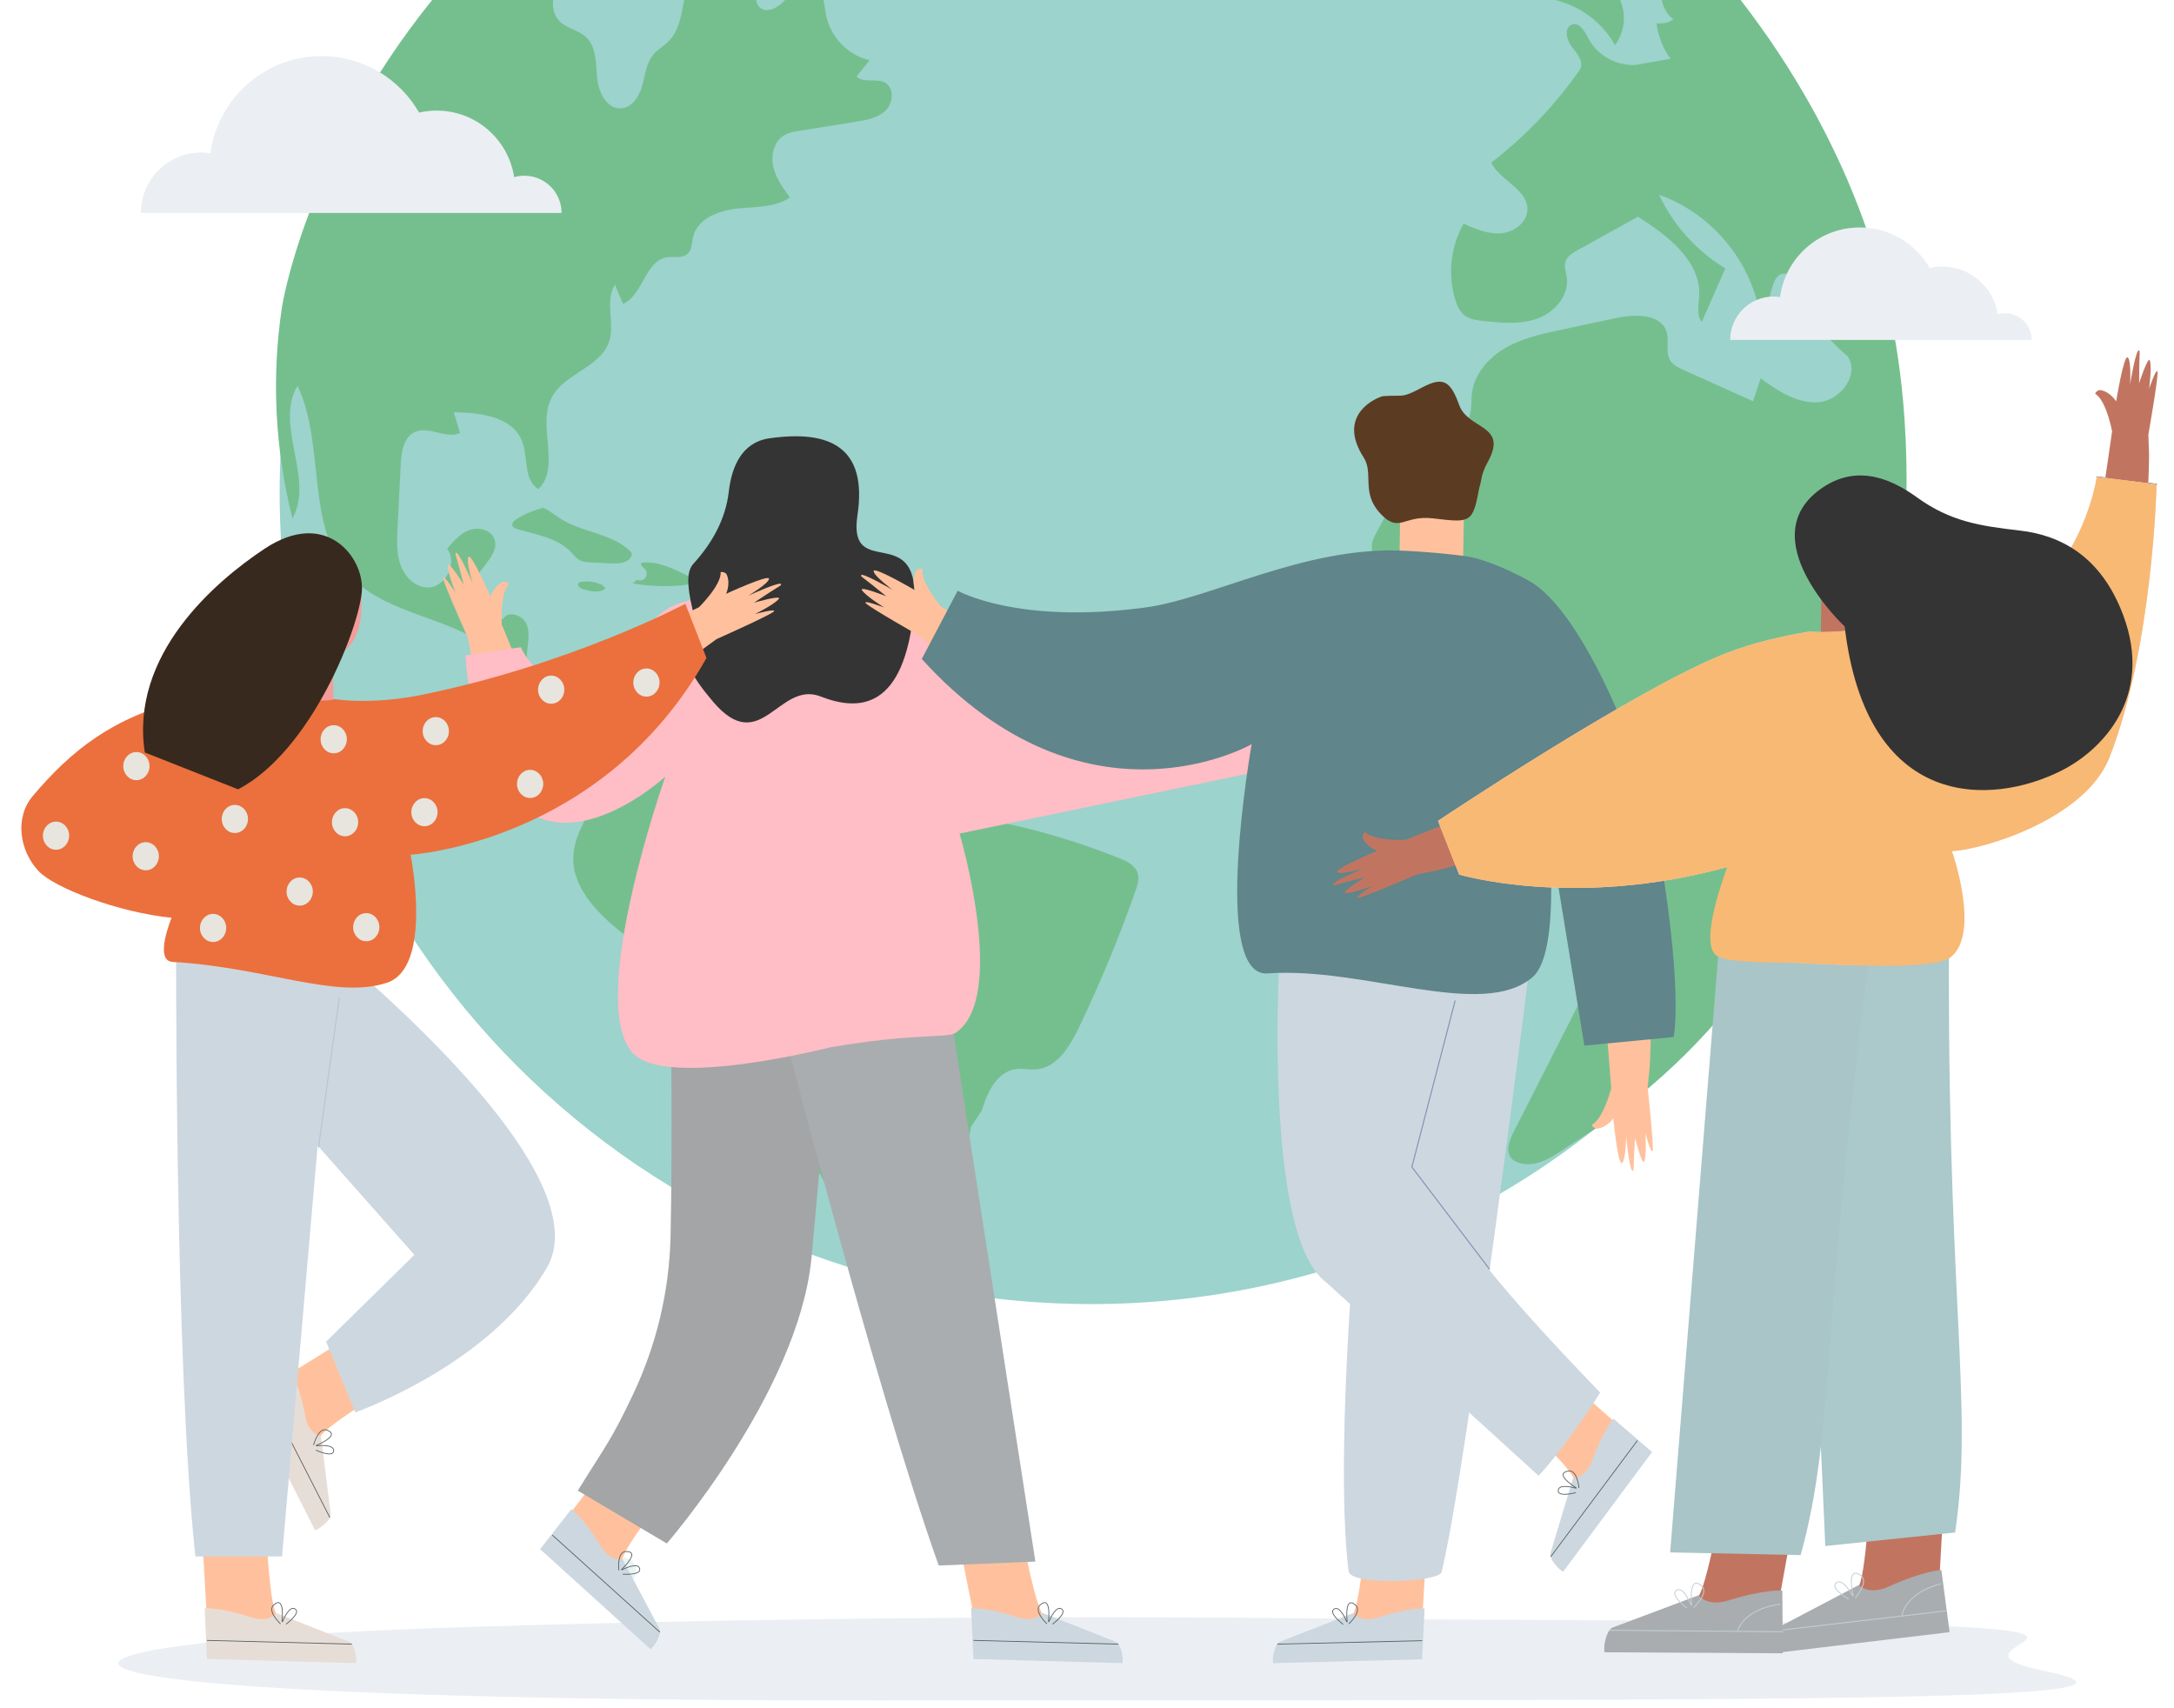 <?xml version="1.0" encoding="utf-8"?>
<!-- Generator: Adobe Illustrator 16.0.0, SVG Export Plug-In . SVG Version: 6.00 Build 0)  -->
<!DOCTYPE svg PUBLIC "-//W3C//DTD SVG 1.1//EN" "http://www.w3.org/Graphics/SVG/1.1/DTD/svg11.dtd">
<svg version="1.1" xmlns="http://www.w3.org/2000/svg" xmlns:xlink="http://www.w3.org/1999/xlink" x="0px" y="0px" width="756px"
	 height="594px" viewBox="0 0 756 594" enable-background="new 0 0 756 594" xml:space="preserve">
<g id="Layer_1">
</g>
<g id="Layer_2">
	<g>
		<path fill="#9CD3CC" d="M97.244,171.21c0,155.883,126.367,282.247,282.249,282.247S661.742,327.093,661.742,171.21
			c0-64.384-21.573-123.721-57.864-171.21h-448.77C118.817,47.489,97.244,106.826,97.244,171.21z"/>
	</g>
	<g>
		<path fill="none" d="M194.631,7.428c2.519,2.521,6.521,3.025,9.138,5.445c3.684,3.404,3.401,9.145,3.856,14.138
			c0.454,4.993,3.35,10.981,8.354,10.667c3.901-0.246,6.38-4.312,7.411-8.083c1.031-3.771,1.426-7.956,4.015-10.885
			c1.394-1.575,3.294-2.613,4.815-4.065c3.845-3.669,4.695-9.209,5.694-14.644h-45.577C192.056,2.736,192.713,5.507,194.631,7.428z"
			/>
		<path fill="none" d="M273.021,0h-10.102c0.149,0.907,0.469,1.739,1.123,2.417C266.479,4.946,270.645,2.693,273.021,0z"/>
		<g>
			<path fill="#75BF8F" d="M264.041,2.417c-0.653-0.677-0.973-1.509-1.123-2.417h-25.003c-0.999,5.435-1.849,10.975-5.694,14.644
				c-1.521,1.452-3.422,2.49-4.815,4.065c-2.589,2.929-2.983,7.114-4.015,10.885c-1.031,3.771-3.51,7.838-7.411,8.083
				c-5.005,0.315-7.9-5.674-8.354-10.667c-0.455-4.993-0.173-10.734-3.856-14.138c-2.616-2.419-6.619-2.923-9.138-5.445
				c-1.918-1.921-2.575-4.692-2.292-7.428H150.27c-44.398,55.152-52.216,106.763-52.216,106.763
				c-3.698,24.413-2.447,49.566,3.652,73.494c7.716-13.742-6.446-32.669,1.778-46.11c9.816,20.965,2.568,48.941,18.202,66.015
				c13.537,14.784,38.37,14.123,52.181,28.65c4.238,4.46,7.129,10.082,11.512,14.397c4.382,4.314,11.232,7.172,16.691,4.335
				c6.48,6.718,9.039,16.974,6.479,25.951c-2.36,8.265-8.658,15.356-9.168,23.939c-0.635,10.678,7.796,19.576,16.117,26.303
				c8.668,7.004,17.922,13.287,27.629,18.766c5.7,3.211,11.678,6.24,16.121,11.043c4.779,5.16,7.37,11.918,9.887,18.486
				c6.75,17.608,13.877,35.333,25.022,50.542c11.146,15.211,25.489,27.154,43.981,30.857c-7.525-5.145-14.016-9.996-17.702-18.33
				c-3.687-8.338-1.042-20.162,7.601-23.061c-0.635-2.148-2.613-3.83-4.834-4.119c7.486-1.666,13.553-8.422,14.408-16.043
				l3.833-5.748c1.843-6.304,5.271-13.478,11.777-14.371c2.342-0.319,4.724,0.278,7.079,0.09
				c7.207-0.582,11.687-7.886,14.814-14.406c7.424-15.483,14.011-31.366,19.723-47.562c0.722-2.048,1.438-4.285,0.75-6.35
				c-0.894-2.688-3.789-4.078-6.416-5.133c-18.068-7.237-36.994-12.332-56.249-15.14c-2.363-0.346-5.159-0.981-6.001-3.213
				c-0.785-2.082,0.625-4.291,0.978-6.49c0.789-4.937-3.77-9.027-8.159-11.425c-7.017-3.834-14.768-6.11-22.024-9.466
				c-7.257-3.359-14.298-8.123-17.942-15.244c0.258,0.939-0.408,2.026-1.362,2.222c1.831-1.538-1.073-4.111-3.437-4.498
				c-7.001-1.132-14.319-0.23-20.836,2.568c-2.645,1.135-6.062,2.453-8.066,0.385c-1.096-1.131-1.266-2.923-2.342-4.077
				c-2.443-2.613-7.04,0.301-7.934,3.766c-0.895,3.465,0.094,7.21-0.813,10.671c-3.099-1.941-4.137-6.141-3.422-9.728
				c0.715-3.584,2.823-6.713,4.886-9.735c-11.148,0.24-21.87,7.302-26.489,17.448c-2.686-4.202-9.146-5.35-13.112-2.324
				c-0.984,0.75-1.924,1.754-3.16,1.844c-1.078,0.08-2.068-0.57-2.904-1.26c-4.979-4.094-7.867-10.611-7.557-17.051
				c0.17-3.545,1.221-7.242-0.086-10.541c-1.308-3.299-6.649-4.975-8.239-1.802l-8.606-1.09c-2.693-4.138-2.794-9.818-0.25-14.05
				c2.555-4.256,7.719-8.374,5.792-12.949c-1.313-3.114-5.551-4.05-8.711-2.856c-3.163,1.193-5.478,3.884-7.65,6.47
				c4.017,5.118-0.968,14.118-7.437,13.429c-4.181-0.446-7.474-4.06-8.832-8.04c-1.359-3.98-1.167-8.299-0.958-12.499
				c0.366-7.401,0.733-14.801,1.101-22.202c0.215-4.34,0.98-9.535,4.943-11.318c4.864-2.19,10.846,2.609,15.674,0.34
				c-0.721-2.393-1.442-4.786-2.162-7.179c9.161,0.07,20.434,1.508,23.748,10.05c2.195,5.656,0.443,13.636,5.706,16.654
				c7.796-7.723-0.472-21.909,4.497-31.693c4.322-8.51,17.164-10.614,20.1-19.696c2.055-6.361-1.686-14.084,2.015-19.652
				c0.925,2.223,1.852,4.445,2.776,6.667c6.993-3.13,7.717-15.044,15.287-16.227c2.406-0.376,5.225,0.465,7.072-1.123
				c1.64-1.412,1.523-3.918,2.028-6.02c1.499-6.223,8.733-9.088,15.097-9.771c6.367-0.682,13.262-0.308,18.578-3.874
				c-2.435-3.312-4.932-6.754-5.816-10.769c-0.885-4.016,0.289-8.79,3.824-10.888c1.598-0.948,3.477-1.258,5.309-1.553
				c6.566-1.053,13.133-2.105,19.698-3.159c3.701-0.593,7.659-1.314,10.315-3.957c2.658-2.642,2.955-7.901-0.355-9.656
				c-3.023-1.604-7.438,0.355-9.811-2.112c1.502-1.881,3.002-3.763,4.506-5.645c-7.592-1.73-13.841-8.311-15.18-15.979
				c-0.272-1.564-0.481-3.322-0.851-4.965h-13.326C270.645,2.693,266.479,4.946,264.041,2.417z"/>
		</g>
		<g>
			<path fill="#75BF8F" d="M219.162,194.084c0.377-0.459,0.65-1.068,0.494-1.642c-0.113-0.413-0.43-0.736-0.744-1.026
				c-6.594-6.092-16.785-6.3-24.293-11.223c-2.186-1.432-4.199-3.29-6.737-3.906l0.771,0.408c-3.21,0.762-6.29,2.066-9.072,3.84
				c-0.794,0.507-1.665,1.316-1.396,2.218c0.212,0.709,1.02,1.026,1.73,1.233c6.696,1.954,14.212,3.075,18.901,8.238
				c0.705,0.775,1.338,1.638,2.202,2.231c1.429,0.983,3.264,1.087,4.995,1.161c2.17,0.09,4.341,0.179,6.514,0.269
				C214.904,195.984,217.656,195.928,219.162,194.084z"/>
		</g>
		<g>
			<path fill="#75BF8F" d="M221.508,201.635l-1.441,1.241c5.633,0.966,11.393,1.193,17.082,0.67
				c0.754-0.068,1.539-0.162,2.164-0.585c0.625-0.423,1.025-1.28,0.689-1.957c-0.23-0.458-0.718-0.717-1.177-0.946
				c-4.752-2.367-9.79-4.795-15.089-4.462c-0.221,0.013-0.455,0.039-0.628,0.177c-0.662,0.531,0.362,1.392,0.997,1.955
				c0.845,0.75,1.025,2.14,0.401,3.081C223.881,201.751,222.528,202.124,221.508,201.635z"/>
		</g>
		<g>
			<path fill="#75BF8F" d="M245.686,202.599c-0.164,1.08,1.123,1.743,2.168,2.058l1.246-0.351c2.33,0.413,4.77,0.202,6.994-0.609
				c-2.289-1.876-5.342-2.792-8.283-2.484C246.903,201.309,245.823,201.697,245.686,202.599z"/>
		</g>
		<g>
			<path fill="#75BF8F" d="M202.146,202.32c-0.354,0.054-0.733,0.14-0.968,0.409c-0.72,0.823,0.591,1.877,1.64,2.182
				c2.594,0.751,5.686,1.412,7.751-0.329l-1.28-1.215C207.084,202.32,204.561,201.949,202.146,202.32z"/>
		</g>
		<g>
			<path fill="#75BF8F" d="M581.885,6.787c-1.703,1.125-3.834,1.586-5.85,1.265c0.547,4.457,2.246,8.766,4.891,12.395
				c-3.98,0.701-7.962,1.4-11.943,2.102c-6.661,0.546-13.48-3.2-16.592-9.115c-1.264-2.399-2.959-5.66-5.582-4.964
				c-2.93,0.779-2.205,5.249-0.332,7.633c1.871,2.386,4.404,5.319,3,8.006c-8.566,12.314-19.035,23.302-30.922,32.451
				c3.181,6.327,12.753,9.275,12.599,16.354c-0.096,4.515-4.719,7.869-9.22,8.212c-4.504,0.341-8.851-1.52-12.982-3.34
				c-4.469,7.896-5.553,17.636-2.927,26.319c0.638,2.104,1.555,4.245,3.302,5.578c1.801,1.377,4.184,1.67,6.439,1.913
				c6.318,0.682,12.896,1.337,18.871-0.829c5.977-2.167,11.114-8.061,10.204-14.351c-0.263-1.821-1.003-3.686-0.456-5.442
				c0.588-1.89,2.467-3.021,4.197-3.981c7.008-3.884,14.015-7.767,21.021-11.65c10.304,6.538,21.879,15.381,21.286,27.57
				c-0.151,3.097-1.022,6.584,0.894,9.021c2.731-6.205,5.46-12.408,8.191-18.612c-9.963-6.018-18.084-15.038-23.02-25.577
				c17.201,6.021,30.779,21.445,34.566,39.273c5.225,1.32,3.16-10.963,8.475-11.855c2.802-0.47,4.553,2.846,5.588,5.493
				c3.496,8.94,9.324,16.957,16.752,23.04c4.559,6.043-1.971,15.308-9.498,16.106c-7.529,0.797-14.489-3.741-20.566-8.254
				c-0.893,2.655-1.78,5.311-2.67,7.966c-8.057-3.624-16.116-7.248-24.172-10.872c-1.737-0.782-3.573-1.646-4.594-3.255
				c-1.801-2.849-0.308-6.683-1.272-9.915c-1.891-6.354-10.818-6.308-17.304-4.928c-6.416,1.366-12.838,2.732-19.259,4.099
				c-6.722,1.43-13.572,2.908-19.522,6.35c-5.949,3.44-10.957,9.234-11.661,16.072c-0.228,2.219-0.004,4.494-0.542,6.658
				c-1.328,5.34-6.684,8.43-11.024,11.812c-9.636,7.508-15.682,18.595-21.458,29.357c-1.084,2.019-2.203,4.294-1.612,6.508
				c0.438,1.633,1.725,2.875,2.647,4.29c4.668,7.155-0.49,16.48-0.58,25.023c-0.09,8.19,4.598,15.573,9.113,22.407
				c4.379,6.633,8.883,13.396,15.211,18.211c6.324,4.814,14.924,7.399,22.368,4.61c9.315-3.491,16.291-14.746,26.062-12.878
				c2.633,0.504,5,1.981,6.949,3.818c9.063,8.521,8.801,22.737,7.877,35.141c-0.75,10.087-1.529,20.306-4.837,29.866
				c-1.751,5.055-4.185,9.839-6.607,14.611c-9.706,19.098-19.416,38.2-29.122,57.3c-1.449,2.85-2.809,6.577-0.686,8.969
				c0.707,0.795,1.705,1.278,2.724,1.596c6.776,2.1,13.089-3.324,19.097-7.104c51.1-32.151,82.592-79.002,104.291-141.318
				c0,0,24.152-83.011,1.912-161.9C642.3,53.957,622.271,21.872,605.3,0h-27.42C578.393,2.627,579.823,5.076,581.885,6.787z"/>
		</g>
		<g>
			<path fill="#75BF8F" d="M561.613,15.702c2.377-3.177,3.471-7.285,2.986-11.223c-0.191-1.563-0.614-3.047-1.188-4.479h-22.626
				C549.492,2.048,557.275,7.866,561.613,15.702z"/>
		</g>
	</g>
	<path fill="#EBEFF3" d="M480.953,563.058c0,0-149.654-2.779-321.259,2.779c-171.604,5.556-183.576,25.594,143.669,25.447
		s460.938,0.73,407.061-10.383C656.55,569.784,822.167,563.935,480.953,563.058"/>
	<g>
		<path fill="#EAF3F4" d="M350.191,503.245c0.006-0.088,0.031-0.174,0.012-0.26c-0.015-0.106-0.022-0.151-0.039-0.201
			c-0.071-0.172-0.129-0.338-0.272-0.471c-0.065-0.061-0.168-0.139-0.242-0.187c-0.104-0.069,0.15-0.03-0.299-0.132l-0.317-0.043
			c-0.06,0.009-0.119,0.016-0.18,0.024c-0.064,0.009-0.123,0.036-0.186,0.048l-0.471-0.063c-0.305-0.012-0.588,0.051-0.852,0.189
			c-0.188,0.053-0.35,0.148-0.488,0.284c-0.24,0.157-0.431,0.364-0.57,0.622c-0.073,0.176-0.147,0.352-0.223,0.527
			c-0.012,0.088-0.023,0.176-0.035,0.264c-0.111,0.27-0.187,0.551-0.188,0.85c0.001,0.403,0.104,0.781,0.305,1.129
			c0.199,0.336,0.467,0.604,0.803,0.803c0.256,0.163,0.533,0.252,0.832,0.265c0.297,0.067,0.594,0.054,0.892-0.04
			c0.379-0.105,0.708-0.297,0.987-0.574c0.276-0.279,0.467-0.608,0.574-0.987c0.04-0.151,0.051-0.302,0.061-0.452
			c0.01-0.027,0.025-0.052,0.035-0.08C350.465,504.268,350.406,503.72,350.191,503.245"/>
		<path fill="#EAF3F4" d="M350.163,502.782v0.002c0.004,0.008,0.007,0.016,0.011,0.023
			C350.17,502.8,350.167,502.792,350.163,502.782"/>
		<path fill="#EAF3F4" d="M350.163,502.782c-0.019-0.056-0.046-0.113-0.104-0.246C350.094,502.618,350.127,502.7,350.163,502.782"/>
		<path fill="#EAF3F4" d="M344.996,491.852c-0.236-0.392-0.689-0.64-1.15-0.587c-0.207,0.023-0.414,0.05-0.619,0.087
			c-0.455,0.084-0.897,0.224-1.356,0.284c0.073-0.01,0.146-0.018,0.219-0.028c-0.253,0.005-0.491,0.065-0.71,0.192
			c-0.218,0.129-0.392,0.302-0.521,0.521c-0.261,0.444-0.267,1.022,0,1.468c0.11,0.184,0.235,0.361,0.399,0.504l0.234,0.201
			c0.127,0.137,0.277,0.232,0.45,0.289c0.167,0.088,0.346,0.129,0.538,0.121c0.125-0.018,0.248-0.033,0.371-0.052
			c0.183-0.042,0.342-0.126,0.477-0.25c0.105-0.062,0.189-0.144,0.251-0.25c0.123-0.134,0.206-0.294,0.25-0.476
			c0.005-0.025-0.001-0.049,0.004-0.074c0.201-0.116,0.398-0.232,0.612-0.325c-0.096,0.04-0.19,0.081-0.284,0.12
			c0.222-0.092,0.44-0.162,0.617-0.342c0.151-0.154,0.276-0.336,0.325-0.553c0.035-0.15,0.051-0.295,0.029-0.447
			C345.114,492.111,345.07,491.977,344.996,491.852"/>
		<path fill="#EAF3F4" d="M120.221,544.267L120.221,544.267c0.004,0.008,0.007,0.018,0.011,0.025
			C120.228,544.284,120.225,544.274,120.221,544.267"/>
		<path fill="#EAF3F4" d="M120.221,544.267c-0.018-0.055-0.047-0.113-0.104-0.249C120.151,544.101,120.186,544.185,120.221,544.267"
			/>
		<path fill="#EAF3F4" d="M221.05,544.966c-0.218-0.775-0.61-1.448-1.177-2.018c-0.309-0.238-0.617-0.479-0.926-0.717
			c-0.714-0.414-1.484-0.621-2.309-0.625c-0.63-0.021-1.219,0.109-1.764,0.395c-0.566,0.185-1.058,0.5-1.472,0.947
			c-0.446,0.414-0.761,0.903-0.946,1.473c-0.285,0.545-0.418,1.131-0.394,1.762c0.054,0.406,0.108,0.811,0.163,1.215
			c0.218,0.775,0.609,1.449,1.177,2.02c0.308,0.238,0.617,0.476,0.927,0.715c0.713,0.414,1.482,0.623,2.309,0.625
			c0.63,0.025,1.217-0.107,1.762-0.393c0.567-0.186,1.059-0.5,1.473-0.947c0.446-0.414,0.762-0.904,0.945-1.473
			c0.287-0.545,0.418-1.134,0.395-1.762C221.158,545.776,221.104,545.372,221.05,544.966"/>
		<path fill="#EAF3F4" d="M198.312,540.335c-0.103-0.244-0.205-0.486-0.308-0.729c-0.271-0.459-0.636-0.824-1.094-1.096
			c-0.035-0.014-0.07-0.029-0.105-0.045c-0.064-0.053-0.103-0.133-0.178-0.178c-0.235-0.137-0.49-0.205-0.763-0.207
			c-0.03,0.004-0.062,0.008-0.091,0.01c-0.148,0.016-0.243,0.029-0.342,0.047c-0.155-0.006-0.312-0.029-0.467,0.012
			c-0.405,0.02-0.783,0.139-1.133,0.361c-0.356,0.193-0.642,0.455-0.856,0.787c-0.269,0.293-0.451,0.638-0.546,1.037
			c-0.036,0.271-0.072,0.541-0.109,0.811c-0.016,0.42,0.072,0.813,0.264,1.176c0.123,0.377,0.332,0.705,0.631,0.98
			c0.275,0.297,0.603,0.508,0.98,0.631c0.364,0.191,0.755,0.277,1.175,0.264c0.271-0.037,0.541-0.074,0.812-0.109
			c0.396-0.096,0.742-0.277,1.037-0.547c0.332-0.215,0.594-0.5,0.785-0.855c0.103-0.242,0.205-0.486,0.308-0.729
			C198.457,541.415,198.457,540.876,198.312,540.335"/>
		<path fill="#EAF3F4" d="M235.107,512.276c-8.34,0-8.354,12.963,0,12.963C243.447,525.239,243.461,512.276,235.107,512.276"/>
		<path fill="#FFC19D" d="M355.639,534.94c0,0,4.738,25.361,7.352,26.656l-1.939,5.938c-1.561,4.775-6.072,7.92-11.044,7.701
			c-5.038-0.223-9.296-3.844-10.371-8.822l-1.291-5.973l-5.037-25.205L355.639,534.94z"/>
		<path fill="#CDD7E0" d="M362.543,560.882l25.537,10.021c1.725,0.854,2.663,5.525,2.241,7.418l-51.812-1.441l-0.811-17.68
			c0,0,5.39-0.332,16.033,3.158C360.105,564.448,362.543,560.882,362.543,560.882"/>
		
			<line fill="none" stroke="#535E5E" stroke-width="0.27" stroke-miterlimit="10" x1="388.897" y1="571.702" x2="338.516" y2="570.405"/>
		<path fill="none" stroke="#535E5E" stroke-width="0.27" stroke-miterlimit="10" d="M364.065,564.651c0,0-4.726-4.43-2.392-6.539
			c3.594-3.25,3.139,3.691,2.937,5.732c-0.009,0.088,0.11,0.117,0.146,0.035c0.621-1.471,2.553-5.563,4.383-4.426
			c2.219,1.379-3.14,5.324-3.14,5.324"/>
		<path fill="#FFC19D" d="M232.238,518.476c0,0-17.017,21.844-15.875,24.527l-5.338,3.246c-4.291,2.611-9.765,2.064-13.396-1.338
			c-3.68-3.447-4.557-8.967-2.135-13.447l2.906-5.375l16.688-21.92L232.238,518.476z"/>
		<path fill="#CDD7E0" d="M216.488,542.169l12.871,24.227c0.754,1.771-1.574,5.928-3.127,7.092l-38.404-34.807l10.889-13.954
			c0,0,4.309,3.255,10.121,12.831C212.316,543.292,216.488,542.169,216.488,542.169"/>
		
			<line fill="none" stroke="#535E5E" stroke-width="0.27" stroke-miterlimit="10" x1="229.459" y1="567.534" x2="192.047" y2="533.767"/>
		<path fill="none" stroke="#535E5E" stroke-width="0.27" stroke-miterlimit="10" d="M215.19,546.022c0,0-0.705-6.438,2.438-6.521
			c4.844-0.131-0.018,4.846-1.5,6.264c-0.063,0.061,0.01,0.162,0.089,0.121c1.43-0.713,5.559-2.563,6.208-0.51
			c0.787,2.492-5.848,2-5.848,2"/>
		<path fill="#A3A5A6" d="M290.543,345.399l-57.188,13.27c0,0,0.522,37.847-0.167,71.03c-0.398,19.199-4.903,38.065-13.161,55.401
			c-7.601,15.959-8.726,16.494-19.103,33.234l30.965,18.371c0,0,45.492-52.408,50.255-98.806L290.543,345.399z"/>
		<path fill="#A9ADB0" d="M329.791,347.649l-59.572,1.666c0,0,33.72,132.006,56.218,195.057l33.616-1.373L329.791,347.649z"/>
		<path fill="#FFC19D" d="M164.029,228.219L164.029,228.219c2.404,9.137,5.012,17.06,7.704,23.949
			c6.688,3.85,11.985,2.111,16.437-2.424c-6.404-14.797-13.666-32.519-13.666-32.521c0,0-0.728-10.985,2.516-14.138
			c-0.367-0.544-1.407-1.101-2.211-0.727c-3.16,1.469-4.232,5.117-4.232,5.117s-6.511-14.945-7.621-13.866
			c-1.108,1.079,1.434,9.231,1.434,9.231s-5.178-11.914-5.92-10.515c-0.286,0.539,0,0,2.815,10.982c0,0-5.437-8.635-5.565-6.717
			c-0.163,2.409,2.684,9.46,2.684,9.46s-4.283-6.626-4.306-5.063c-0.022,1.563,8.466,20.444,8.466,20.444L164.029,228.219z"/>
		<path fill="#F39A98" d="M461.727,258.734L461.727,258.734c-9.258,1.881-17.518,3.045-24.887,3.672
			c-6.41-4.297-7.191-9.817-5.089-15.814c16.104-0.795,35.21-2.111,35.212-2.111c0,0,10.175-4.203,11.57-8.505
			c0.65,0.089,1.609,0.776,1.63,1.663c0.077,3.484-2.722,6.057-2.722,6.057s16.284-0.764,15.808,0.709
			c-0.479,1.472-8.915,2.793-8.915,2.793s12.975-0.618,12.048,0.664c-0.357,0.496,0,0-11.096,2.328c0,0,10.148,1.061,8.485,2.024
			c-2.089,1.212-9.673,1.772-9.673,1.772s7.838,0.916,6.446,1.625c-1.394,0.711-22.081,1.441-22.081,1.441L461.727,258.734z"/>
		<path fill="#FFBDC5" d="M456.872,240.199c-95.319,0.202-167.853-35.153-167.853-35.153l-2.539,0.051
			c-0.281,0.584-1.717,2.118-9.084,2.535c-8.715,0.493-14.131-1.827-14.631-2.051l-1.452,0.03c0,0-7.915-0.564-22.615,3.393
			c-14.7,3.958-11.873,13.005-30.531,24.313c-18.658,11.308-27.065-8.262-27.065-8.262l-19.225,2.827
			c0,0,0.614,21.889,11.801,42.751c18.834,35.125,57.67-0.566,57.67-0.566s-27.643,78.27-11.308,96.119
			c11.566,12.637,68.502-1.965,68.502-1.965c29.353-5.086,40.854-3.146,43.763-5.086c18.288-12.193,1.381-69.278,1.381-69.278
			l117.104-24.328C450.79,265.527,463.384,240.185,456.872,240.199"/>
		<path fill="#343434" d="M241.186,195.967c6.421-7.042,11.152-15.45,12.234-24.918c0.998-8.747,4.516-17.259,14.15-18.636
			c20.811-2.973,34.178,2.933,30.609,26.716c-3.568,23.783,22.773,0.632,19.609,32.894c-3.404,34.717-18.977,35.424-32.382,30.172
			c-14.626-5.729-20.81,21.406-37.459,1.785c-16.647-19.623-2.973-14.271-7.135-32.109
			C238.732,202.953,238.881,198.494,241.186,195.967"/>
		<path fill="#FFC19D" d="M134.78,482.831c0,0-23.685,14.347-23.574,17.262l-6.144,1.131c-4.94,0.91-9.858-1.551-12.041-6.023
			v-0.002c-2.21-4.531-1.063-10.002,2.797-13.324l4.631-3.986l23.403-14.533L134.78,482.831z"/>
		<path fill="#E7DDD7" d="M111.62,499.358l3.395,27.221c0.071,1.925-3.584,4.979-5.449,5.514l-23.48-46.209l15.146-9.157
			c0,0,2.865,4.578,4.884,15.597C107.322,498.919,111.62,499.358,111.62,499.358"/>
		
			<line fill="none" stroke="#535E5E" stroke-width="0.27" stroke-miterlimit="10" x1="114.702" y1="527.679" x2="91.778" y2="482.796"/>
		<path fill="none" stroke="#535E5E" stroke-width="0.27" stroke-miterlimit="10" d="M109.035,502.495c0,0,1.635-6.269,4.604-5.226
			c4.57,1.606-1.744,4.522-3.635,5.319c-0.08,0.035-0.049,0.154,0.039,0.145c1.59-0.156,6.107-0.414,5.982,1.736
			c-0.152,2.607-6.178-0.215-6.178-0.215"/>
		<path fill="#CDD7E0" d="M77.517,361.142l20.283-45.432c0,0,114.455,87.308,92.322,125.212
			c-19.728,33.784-66.57,50.188-66.57,50.188l-10.151-24.579l30.696-30.19L77.517,361.142z"/>
		<path fill="#FFC19D" d="M92.556,532.642c0,0,1.292,27.66,3.904,28.955l-1.94,5.938c-1.561,4.775-6.072,7.92-11.043,7.701
			c-5.038-0.223-9.295-3.844-10.371-8.822l-1.291-5.973l-1.59-27.502L92.556,532.642z"/>
		<path fill="#E7DDD7" d="M96.013,560.882l25.538,10.021c1.725,0.854,2.662,5.525,2.24,7.418l-51.812-1.441l-0.81-17.68
			c0,0,5.39-0.332,16.034,3.158C93.576,564.448,96.013,560.882,96.013,560.882"/>
		
			<line fill="none" stroke="#535E5E" stroke-width="0.27" stroke-miterlimit="10" x1="122.367" y1="571.702" x2="71.986" y2="570.405"/>
		<path fill="none" stroke="#535E5E" stroke-width="0.27" stroke-miterlimit="10" d="M97.536,564.651c0,0-4.725-4.43-2.392-6.539
			c3.594-3.25,3.139,3.691,2.938,5.732c-0.009,0.088,0.11,0.117,0.145,0.035c0.622-1.471,2.553-5.563,4.382-4.426
			c2.22,1.379-3.139,5.324-3.139,5.324"/>
		<path fill="#CDD7E0" d="M115.838,336.157L61.245,323.8c0,0-0.594,149.913,6.703,217.412h30.133L115.838,336.157z"/>
		
			<line fill="none" stroke="#B8C5CE" stroke-width="0.361" stroke-linecap="round" stroke-miterlimit="10" x1="110.762" y1="398.904" x2="117.967" y2="347.022"/>
		<path fill="#F49C99" d="M125.285,203.599c-0.979-7.965-7.279-14.388-15.271-15.111c-2.428-0.22-4.971,0.087-7.438,1.296
			c-5.854,2.869-7.889,11.673-8.585,18.378l-0.792,9.019l0.54,34.033c5.157,21.523,22.106,20.767,22.231-5.688l-0.227-17.319
			C126.01,225.294,126.385,212.542,125.285,203.599"/>
		<path fill="#E27E7C" d="M115.744,228.206c0,0-4.773,1.713-11.466-2.691c0,0,3.774,7.677,11.555,10.396L115.744,228.206z"/>
		<path fill="#FFC19D" d="M243.559,226.324L243.559,226.324c-7.877,5.215-15.1,9.391-21.694,12.737
			c-7.554-1.581-10.349-6.405-10.648-12.753c14.632-6.774,31.848-15.161,31.85-15.162c0,0,7.857-7.711,7.536-12.223
			c0.638-0.162,1.785,0.115,2.136,0.93c1.379,3.2-0.251,6.635-0.251,6.635s14.809-6.814,14.919-5.27s-7.217,5.933-7.217,5.933
			s11.796-5.44,11.418-3.903c-0.146,0.593,0,0-9.413,6.319c0,0,9.807-2.822,8.626-1.305c-1.483,1.906-8.302,5.271-8.302,5.271
			s7.608-2.092,6.584-0.911c-1.024,1.181-19.93,9.616-19.93,9.616L243.559,226.324z"/>
		<path fill="#EB703D" d="M238.328,209.958c0,0-40.3,21.411-92.74,31.869c-8.729,1.741-20.084,2.554-29.302,1.276
			c-5.657,1.924-22.456-2.115-22.583-2.629c-9.931-0.37-16.642-0.165-29.224,2.795c-25.204,5.93-39.724,17.748-53.085,33.521
			c-6.323,7.464-4.683,19.017,2.034,26.13c5.642,5.974,28,14.39,46.248,16.215c0,0-6.268,14.969,0.356,15.348
			c32.575,1.859,56.792,13.152,74.558,7.23c16.111-5.371,8.185-44.509,8.185-44.509s66.717-3.958,102.901-68.414L238.328,209.958z"
			/>
		<path fill="#E7E5DE" d="M131.932,322.335c0.037,2.701-1.978,4.922-4.498,4.959c-2.521,0.039-4.594-2.119-4.631-4.82
			c-0.035-2.7,1.979-4.922,4.5-4.961C129.823,317.476,131.896,319.634,131.932,322.335"/>
		<path fill="#E7E5DE" d="M120.617,256.988c0.035,2.701-1.979,4.922-4.5,4.959c-2.521,0.039-4.594-2.119-4.629-4.82
			c-0.037-2.7,1.978-4.922,4.498-4.961C118.508,252.129,120.58,254.287,120.617,256.988"/>
		<path fill="#E7E5DE" d="M108.784,309.951c0.036,2.701-1.978,4.923-4.499,4.96c-2.521,0.039-4.594-2.119-4.63-4.82
			s1.978-4.922,4.499-4.961C106.676,305.093,108.748,307.251,108.784,309.951"/>
		<path fill="#E7E5DE" d="M86.238,284.706c0.035,2.701-1.978,4.923-4.499,4.961s-4.594-2.119-4.63-4.82
			c-0.036-2.7,1.979-4.922,4.499-4.96C84.128,279.848,86.202,282.006,86.238,284.706"/>
		<path fill="#E7E5DE" d="M78.667,322.602c0.036,2.702-1.979,4.923-4.5,4.962c-2.521,0.038-4.593-2.119-4.629-4.82
			c-0.037-2.701,1.979-4.922,4.499-4.961C76.558,317.743,78.631,319.901,78.667,322.602"/>
		<path fill="#E7E5DE" d="M51.997,266.327c0.036,2.701-1.978,4.922-4.499,4.961c-2.521,0.038-4.594-2.119-4.63-4.82
			c-0.036-2.702,1.978-4.923,4.499-4.962C49.888,261.469,51.96,263.627,51.997,266.327"/>
		<path fill="#E7E5DE" d="M24.048,290.515c0.036,2.701-1.978,4.923-4.499,4.96c-2.521,0.039-4.594-2.119-4.63-4.82
			c-0.036-2.7,1.978-4.921,4.499-4.96S24.013,287.813,24.048,290.515"/>
		<path fill="#E7E5DE" d="M55.249,297.666c0.036,2.701-1.978,4.923-4.499,4.96c-2.521,0.039-4.594-2.119-4.63-4.82
			c-0.036-2.7,1.979-4.921,4.499-4.96C53.14,292.807,55.212,294.965,55.249,297.666"/>
		<path fill="#E7E5DE" d="M82.857,252.59c0.036,2.701-1.978,4.922-4.499,4.961s-4.594-2.119-4.63-4.82s1.978-4.922,4.499-4.961
			C80.749,247.731,82.821,249.889,82.857,252.59"/>
		<path fill="#E7E5DE" d="M188.915,272.514c0.036,2.701-1.978,4.922-4.499,4.961c-2.521,0.038-4.594-2.119-4.63-4.82
			c-0.036-2.702,1.978-4.923,4.499-4.962C186.807,267.655,188.879,269.813,188.915,272.514"/>
		<path fill="#E7E5DE" d="M124.553,285.833c0.035,2.701-1.979,4.923-4.5,4.96c-2.521,0.039-4.594-2.118-4.629-4.819
			c-0.037-2.7,1.978-4.923,4.498-4.961C122.443,280.975,124.517,283.133,124.553,285.833"/>
		<path fill="#E7E5DE" d="M152.17,282.342c0.035,2.702-1.979,4.923-4.5,4.961c-2.521,0.038-4.594-2.119-4.629-4.82
			c-0.037-2.701,1.979-4.922,4.498-4.961C150.061,277.484,152.133,279.642,152.17,282.342"/>
		<path fill="#E7E5DE" d="M156.113,254.17c0.036,2.701-1.979,4.922-4.499,4.961s-4.594-2.119-4.63-4.82s1.979-4.922,4.499-4.961
			S156.078,251.469,156.113,254.17"/>
		<path fill="#E7E5DE" d="M229.361,237.267c0.035,2.701-1.979,4.922-4.499,4.959c-2.521,0.039-4.595-2.119-4.63-4.82
			c-0.036-2.701,1.979-4.922,4.499-4.961C227.252,232.408,229.325,234.566,229.361,237.267"/>
		<path fill="#E7E5DE" d="M196.243,239.744c0.036,2.702-1.978,4.922-4.499,4.96s-4.594-2.119-4.63-4.82
			c-0.036-2.701,1.979-4.922,4.499-4.961C194.135,234.884,196.207,237.043,196.243,239.744"/>
		<path fill="#38291E" d="M125.85,205.352c0.711-11.48-12.404-28.753-33.811-14.563c-17.462,11.574-46.896,36.971-41.682,70.861
			l32.442,12.825C108.502,261,125.08,217.785,125.85,205.352"/>
		<path fill="#FFC19D" d="M475.213,531.558c0,0-2.498,28.805-5.114,30.094l1.929,5.943c1.551,4.777,6.056,7.932,11.028,7.723
			c5.038-0.213,9.303-3.826,10.389-8.801l1.302-5.971l1.648-28.648L475.213,531.558z"/>
		<path fill="#CDD7E0" d="M470.548,560.938l-25.557,9.969c-1.728,0.852-2.675,5.52-2.257,7.416l51.814-1.338l0.847-17.68
			c0,0-5.39-0.342-16.041,3.127C472.978,564.509,470.548,560.938,470.548,560.938"/>
		
			<line fill="none" stroke="#535E5E" stroke-width="0.27" stroke-miterlimit="10" x1="444.172" y1="571.706" x2="494.556" y2="570.509"/>
		<path fill="none" stroke="#535E5E" stroke-width="0.27" stroke-miterlimit="10" d="M469.019,564.704c0,0,4.733-4.42,2.404-6.535
			c-3.587-3.256-3.146,3.688-2.948,5.729c0.009,0.088-0.111,0.115-0.146,0.035c-0.62-1.475-2.543-5.57-4.374-4.436
			c-2.222,1.373,3.129,5.33,3.129,5.33"/>
		<path fill="#CDD7E0" d="M482.645,315.061l50.178,13.946c0,0-22.873,182.998-31.518,217.646
			c-0.894,3.582-31.711,4.779-32.329-0.254C461.359,484.454,482.645,315.061,482.645,315.061"/>
		<path fill="#FFC19D" d="M526.814,492.101c0,0,21.131,19.734,20.532,22.59l5.866,2.146c4.718,1.727,9.98,0.127,12.881-3.916
			c2.941-4.097,2.729-9.682-0.518-13.605l-3.896-4.709l-21.533-18.969L526.814,492.101z"/>
		<path fill="#CDD7E0" d="M547.063,513.896l-7.919,26.266c-0.395,1.885,2.696,5.51,4.446,6.35l30.906-41.607l-13.392-11.57
			c0,0-3.594,4.03-7.435,14.553C551.371,514.186,547.063,513.896,547.063,513.896"/>
		
			<line fill="none" stroke="#535E5E" stroke-width="0.27" stroke-miterlimit="10" x1="539.268" y1="541.298" x2="569.404" y2="500.901"/>
		<path fill="none" stroke="#535E5E" stroke-width="0.27" stroke-miterlimit="10" d="M549.084,517.423c0,0-0.561-6.452-3.66-5.924
			c-4.776,0.816,0.96,4.75,2.688,5.855c0.075,0.047,0.024,0.158-0.062,0.135c-1.541-0.422-5.951-1.434-6.189,0.707
			c-0.288,2.596,6.126,0.824,6.126,0.824"/>
		<path fill="#CDD7E0" d="M497.727,321.956c0,0-3.439,84.007-1.436,88.036c12.341,24.807,45.098,58.487,60.158,74.239
			c-3.146,5.236-13.764,20.811-21.404,28.926l-73.865-67.256c-23.869-17.753-15.465-127.809-15.465-127.809L497.727,321.956z"/>
		<path fill="#FFC19D" d="M499.872,144.309c5.848,2.881,7.865,11.689,8.546,18.395l0.776,9.021l-0.61,34.031
			c-5.2,21.513-22.146,20.723-21.867-14.305l0.262-17.319C487.846,146.333,497.407,143.095,499.872,144.309"/>
		<path fill="#5C3B23" d="M507.456,140.897c-3.082-8.536-5.62-10.021-12.933-6.158c-7.314,3.863-5.876,2.502-13.404,3.003
			c-0.053,0-0.142,0.015-0.247,0.038c-0.307,0.045-0.588,0.129-0.841,0.255c-3.707,1.345-14.555,7.48-5.815,21.042
			c3.541,5.494-0.962,12.191,5.708,19.397c6.67,7.205,8.041,0.557,18.354,1.772c13.109,1.546,13.866,1.79,16.131-10.602
			c0.958-2.942,0.494-4.532,3.015-9.109C524.533,147.625,510.538,149.433,507.456,140.897"/>
		<path fill="#FFC19D" d="M325.129,225.82L325.129,225.82c7.336,5.952,14.12,10.808,20.361,14.774
			c7.671-0.843,10.918-5.375,11.83-11.664c-13.906-8.157-30.234-18.168-30.234-18.169c0,0-7.075-8.435-6.32-12.894
			c-0.618-0.223-1.785-0.058-2.214,0.719c-1.682,3.052-0.392,6.628-0.392,6.628s-14.082-8.213-14.34-6.688s6.608,6.604,6.608,6.604
			s-11.215-6.555-10.987-4.989c0.088,0.605,0,0,8.76,7.2c0,0-9.488-3.758-8.459-2.133c1.289,2.04,7.753,6.048,7.753,6.048
			s-7.371-2.817-6.466-1.542c0.906,1.274,18.906,11.496,18.906,11.496L325.129,225.82z"/>
		<path fill="#FFC19D" d="M573.658,371.196L573.658,371.196c0.536-9.432,0.504-17.773,0.07-25.156
			c-5.171-5.729-10.746-5.711-16.38-2.772c1.52,16.053,2.952,35.149,2.952,35.151c0,0-2.702,10.673-6.762,12.669
			c0.182,0.631,0.999,1.482,1.879,1.375c3.461-0.422,5.605-3.56,5.605-3.56s1.577,16.226,2.965,15.542
			c1.389-0.684,1.489-9.223,1.489-9.223s1.245,12.93,2.382,11.828c0.439-0.424,0,0,0.715-11.314c0,0,2.503,9.893,3.219,8.107
			c0.899-2.239,0.37-9.826,0.37-9.826s2.027,7.625,2.531,6.146c0.504-1.48-1.737-22.06-1.737-22.06L573.658,371.196z"/>
		<path fill="#60858A" d="M333.032,205.408c0,0,20.896,11.916,65.575,5.786c22.505-3.087,54.654-20.896,88.109-19.743
			c9.004,0.31,17.826,1.286,22.448,1.873c7.597,0.965,17.845,6,22.71,8.744c18.979,10.704,39.538,62.77,43.551,84.681
			c10.438,57,6.561,73.848,6.561,73.848l-31.028,2.998l-12.846-78.618c0,0,5.277,45.897-5.199,54.834
			c-17.521,14.95-58.547-3.728-92.121-1.334c-19.926,1.424-5.529-79.715-5.529-79.715s-57.738,33.242-114.718-29.631
			L333.032,205.408z"/>
		<polyline fill="none" stroke="#8091B3" stroke-width="0.361" stroke-linecap="round" stroke-miterlimit="10" points="
			517.93,441.27 490.971,405.795 506,348.036 		"/>
		<path fill="#C17560" d="M650.703,513.722c0,0-1.832,36.457-4.703,38.295l3.035,6.578c2.439,5.291,8.099,8.313,13.852,7.4
			c5.83-0.924,10.309-5.656,10.906-11.527l0.721-7.047l2.004-36.309L650.703,513.722z"/>
		<path fill="#A9ADB0" d="M646.428,551.134l-28.39,14.92c-1.895,1.213-2.373,6.714-1.635,8.838l61.558-7.355l-2.858-21.631
			c0,0-6.312,0.334-18.235,5.762C649.729,554.917,646.428,551.134,646.428,551.134"/>
		
			<line fill="none" stroke="#C3D0D6" stroke-width="0.314" stroke-miterlimit="10" x1="617.192" y1="567.083" x2="677.106" y2="560.083"/>
		<path fill="none" stroke="#C3D0D6" stroke-width="0.314" stroke-miterlimit="10" d="M675.017,550.7
			c0,0-11.757,2.555-13.613,11.043"/>
		<path fill="none" stroke="#C3D0D6" stroke-width="0.314" stroke-miterlimit="10" d="M645.15,555.677c0,0,4.916-5.727,1.926-7.846
			c-4.604-3.266-3.168,4.666-2.666,6.988c0.022,0.102-0.113,0.148-0.163,0.061c-0.916-1.613-3.698-6.066-5.678-4.516
			c-2.399,1.881,4.349,5.713,4.349,5.713"/>
		<path fill="#ABC8CA" d="M625.207,322.358l52.68-11.266c-1.594,139.22,8.746,176.086,1.999,221.789l-45.146,4.715L625.207,322.358z
			"/>
		<path fill="#C17560" d="M599.594,518.106c0,0-6.349,35.947-9.426,37.414l2.194,6.904c1.764,5.552,7.003,9.256,12.824,9.064
			c5.899-0.191,10.932-4.332,12.257-10.084l1.589-6.902l6.501-35.776L599.594,518.106z"/>
		<path fill="#A9ADB0" d="M590.702,554.698l-30.024,11.273c-2.029,0.969-3.188,6.369-2.72,8.568l61.994,0.352l-0.147-21.818
			c0,0-6.305-0.455-18.81,3.449C593.508,558.86,590.702,554.698,590.702,554.698"/>
		
			<line fill="none" stroke="#C3D0D6" stroke-width="0.314" stroke-miterlimit="10" x1="559.711" y1="566.89" x2="620.031" y2="567.39"/>
		<path fill="none" stroke="#C3D0D6" stroke-width="0.314" stroke-miterlimit="10" d="M619.123,557.819
			c0,0-11.982,1.073-14.88,9.268"/>
		<path fill="none" stroke="#C3D0D6" stroke-width="0.314" stroke-miterlimit="10" d="M588.871,559.046c0,0,5.588-5.072,2.886-7.545
			c-4.163-3.813-3.723,4.234-3.514,6.601c0.009,0.104-0.131,0.136-0.17,0.04c-0.709-1.713-2.916-6.479-5.072-5.186
			c-2.615,1.568,3.604,6.211,3.604,6.211"/>
		<path fill="#A9C5C7" d="M598.079,325.059l53.671-4.632c-18.883,137.943-13.207,175.807-25.582,220.316l-45.38-0.933
			L598.079,325.059z"/>
		
			<line fill="none" stroke="#4E73A8" stroke-width="0.361" stroke-linecap="round" stroke-miterlimit="10" x1="500.026" y1="285.436" x2="507.376" y2="304.095"/>
		
			<line fill="none" stroke="#4E73A8" stroke-width="0.361" stroke-linecap="round" stroke-miterlimit="10" x1="749.951" y1="168.399" x2="729.152" y2="165.814"/>
		<path fill="#C17560" d="M747.33,158.074L747.33,158.074c-0.084,9.446-0.662,17.768-1.578,25.107
			c-5.535,5.376-11.098,4.994-16.527,1.692c2.568-15.918,5.25-34.881,5.25-34.883c0,0-1.997-10.826-5.916-13.084
			c0.222-0.619,1.093-1.414,1.965-1.25c3.424,0.648,5.36,3.92,5.36,3.92s2.636-16.087,3.977-15.315c1.34,0.773,0.881,9.3,0.881,9.3
			s2.089-12.819,3.152-11.646c0.41,0.452,0,0-0.028,11.337c0,0,3.146-9.707,3.743-7.879c0.751,2.294-0.274,9.829-0.274,9.829
			s2.522-7.476,2.929-5.967c0.405,1.51-3.179,21.898-3.179,21.898L747.33,158.074z"/>
		<path fill="#C17560" d="M499.646,302.665L499.646,302.665c9.17-2.268,17.132-4.758,24.06-7.349
			c3.949-6.632,2.289-11.953-2.182-16.471c-14.89,6.185-32.717,13.186-32.718,13.186c0,0-10.994,0.564-14.099-2.725
			c-0.55,0.359-1.122,1.391-0.76,2.199c1.423,3.182,5.054,4.308,5.054,4.308s-15.04,6.291-13.978,7.416s9.252-1.297,9.252-1.297
			s-11.987,5.001-10.601,5.764c0.534,0.295,0,0,11.022-2.654c0,0-8.715,5.31-6.799,5.468c2.406,0.198,9.499-2.544,9.499-2.544
			s-6.688,4.186-5.127,4.23c1.563,0.045,20.567-8.164,20.567-8.164L499.646,302.665z"/>
		<path fill="#C17560" d="M646.36,170.514c5.848,2.881,7.864,11.689,8.547,18.395l0.774,9.021l-0.608,34.031
			c-5.201,21.513-22.148,20.722-21.868-14.305l0.261-17.319C634.334,172.538,643.895,169.3,646.36,170.514"/>
		<path fill="#F2D5D8" d="M600.12,227.201c9.78-3.842,20.576-6.167,29.031-7.571c11.695,0.793,23.074-1.774,23.074-1.774
			c1.664-0.112,6.294,0.421,9.787,0.82c58.571,6.692,67.14-52.862,67.14-52.862l20.799,2.585c0,0-1.23,56.352-16.396,94.988
			c-8.438,21.497-44.235,32.137-54.752,32.558c0,0-0.945,30.051-0.537,36.963c-21.466,3.619-35.43,2.768-49.221,2.104
			c-11.901-0.572-32.392-2.943-32.392-2.943l4.036-30.594c-53.148,14.701-93.295,2.621-93.295,2.621l-7.35-18.659
			C500.045,285.436,568.457,239.64,600.12,227.201"/>
		<path fill="#F8B974" d="M600.12,227.201c9.78-3.842,20.576-6.167,29.031-7.571c11.695,0.793,23.074-1.774,23.074-1.774
			c1.664-0.112,6.294,0.421,9.787,0.82c58.571,6.692,67.14-52.862,67.14-52.862l20.799,2.585c0,0-1.23,56.352-16.396,94.988
			c-8.438,21.497-44.235,32.137-54.752,32.558c0,0,10.113,28.805-0.537,36.963c-5.618,4.305-35.43,2.768-49.221,2.104
			c-11.901-0.572-28.686,0.117-32.392-2.943c-5.948-4.914,4.036-30.594,4.036-30.594c-53.148,14.701-93.295,2.621-93.295,2.621
			l-7.35-18.659C500.045,285.436,568.457,239.64,600.12,227.201"/>
		<path fill="#343434" d="M634.14,169.326c12.92-8.487,25.165-1.641,32.569,3.684c11.473,8.253,21.552,9.857,35.719,11.482
			c14.208,1.63,28.231,8.968,35.878,29.34c10.787,28.737-7.549,47.08-21.289,54.055c-24.548,12.462-67.967,14.173-75.542-50.05
			C641.475,217.837,607.933,186.542,634.14,169.326"/>
	</g>
	<path fill="#EBEFF3" d="M70.025,53.016c1.069,0,2.114,0.106,3.141,0.261c2.581-19.068,18.914-33.77,38.69-33.77
		c14.501,0,27.146,7.908,33.883,19.643c1.961-0.449,4-0.692,6.096-0.692c13.662,0,24.976,10.044,26.961,23.151
		c1.129-0.321,2.314-0.504,3.545-0.504c7.148,0,12.941,5.794,12.941,12.941H91.056H75.995H48.996
		C48.996,62.432,58.411,53.016,70.025,53.016z"/>
	<path fill="#EBEFF3" d="M616.74,103.115c0.767,0,1.515,0.076,2.251,0.186c1.85-13.668,13.559-24.208,27.735-24.208
		c10.395,0,19.461,5.67,24.29,14.082c1.406-0.321,2.868-0.497,4.371-0.497c9.794,0,17.903,7.201,19.327,16.597
		c0.809-0.229,1.658-0.36,2.541-0.36c5.124,0,9.277,4.153,9.277,9.277h-74.717H621.02h-19.355
		C601.664,109.864,608.414,103.115,616.74,103.115z"/>
</g>
</svg>
